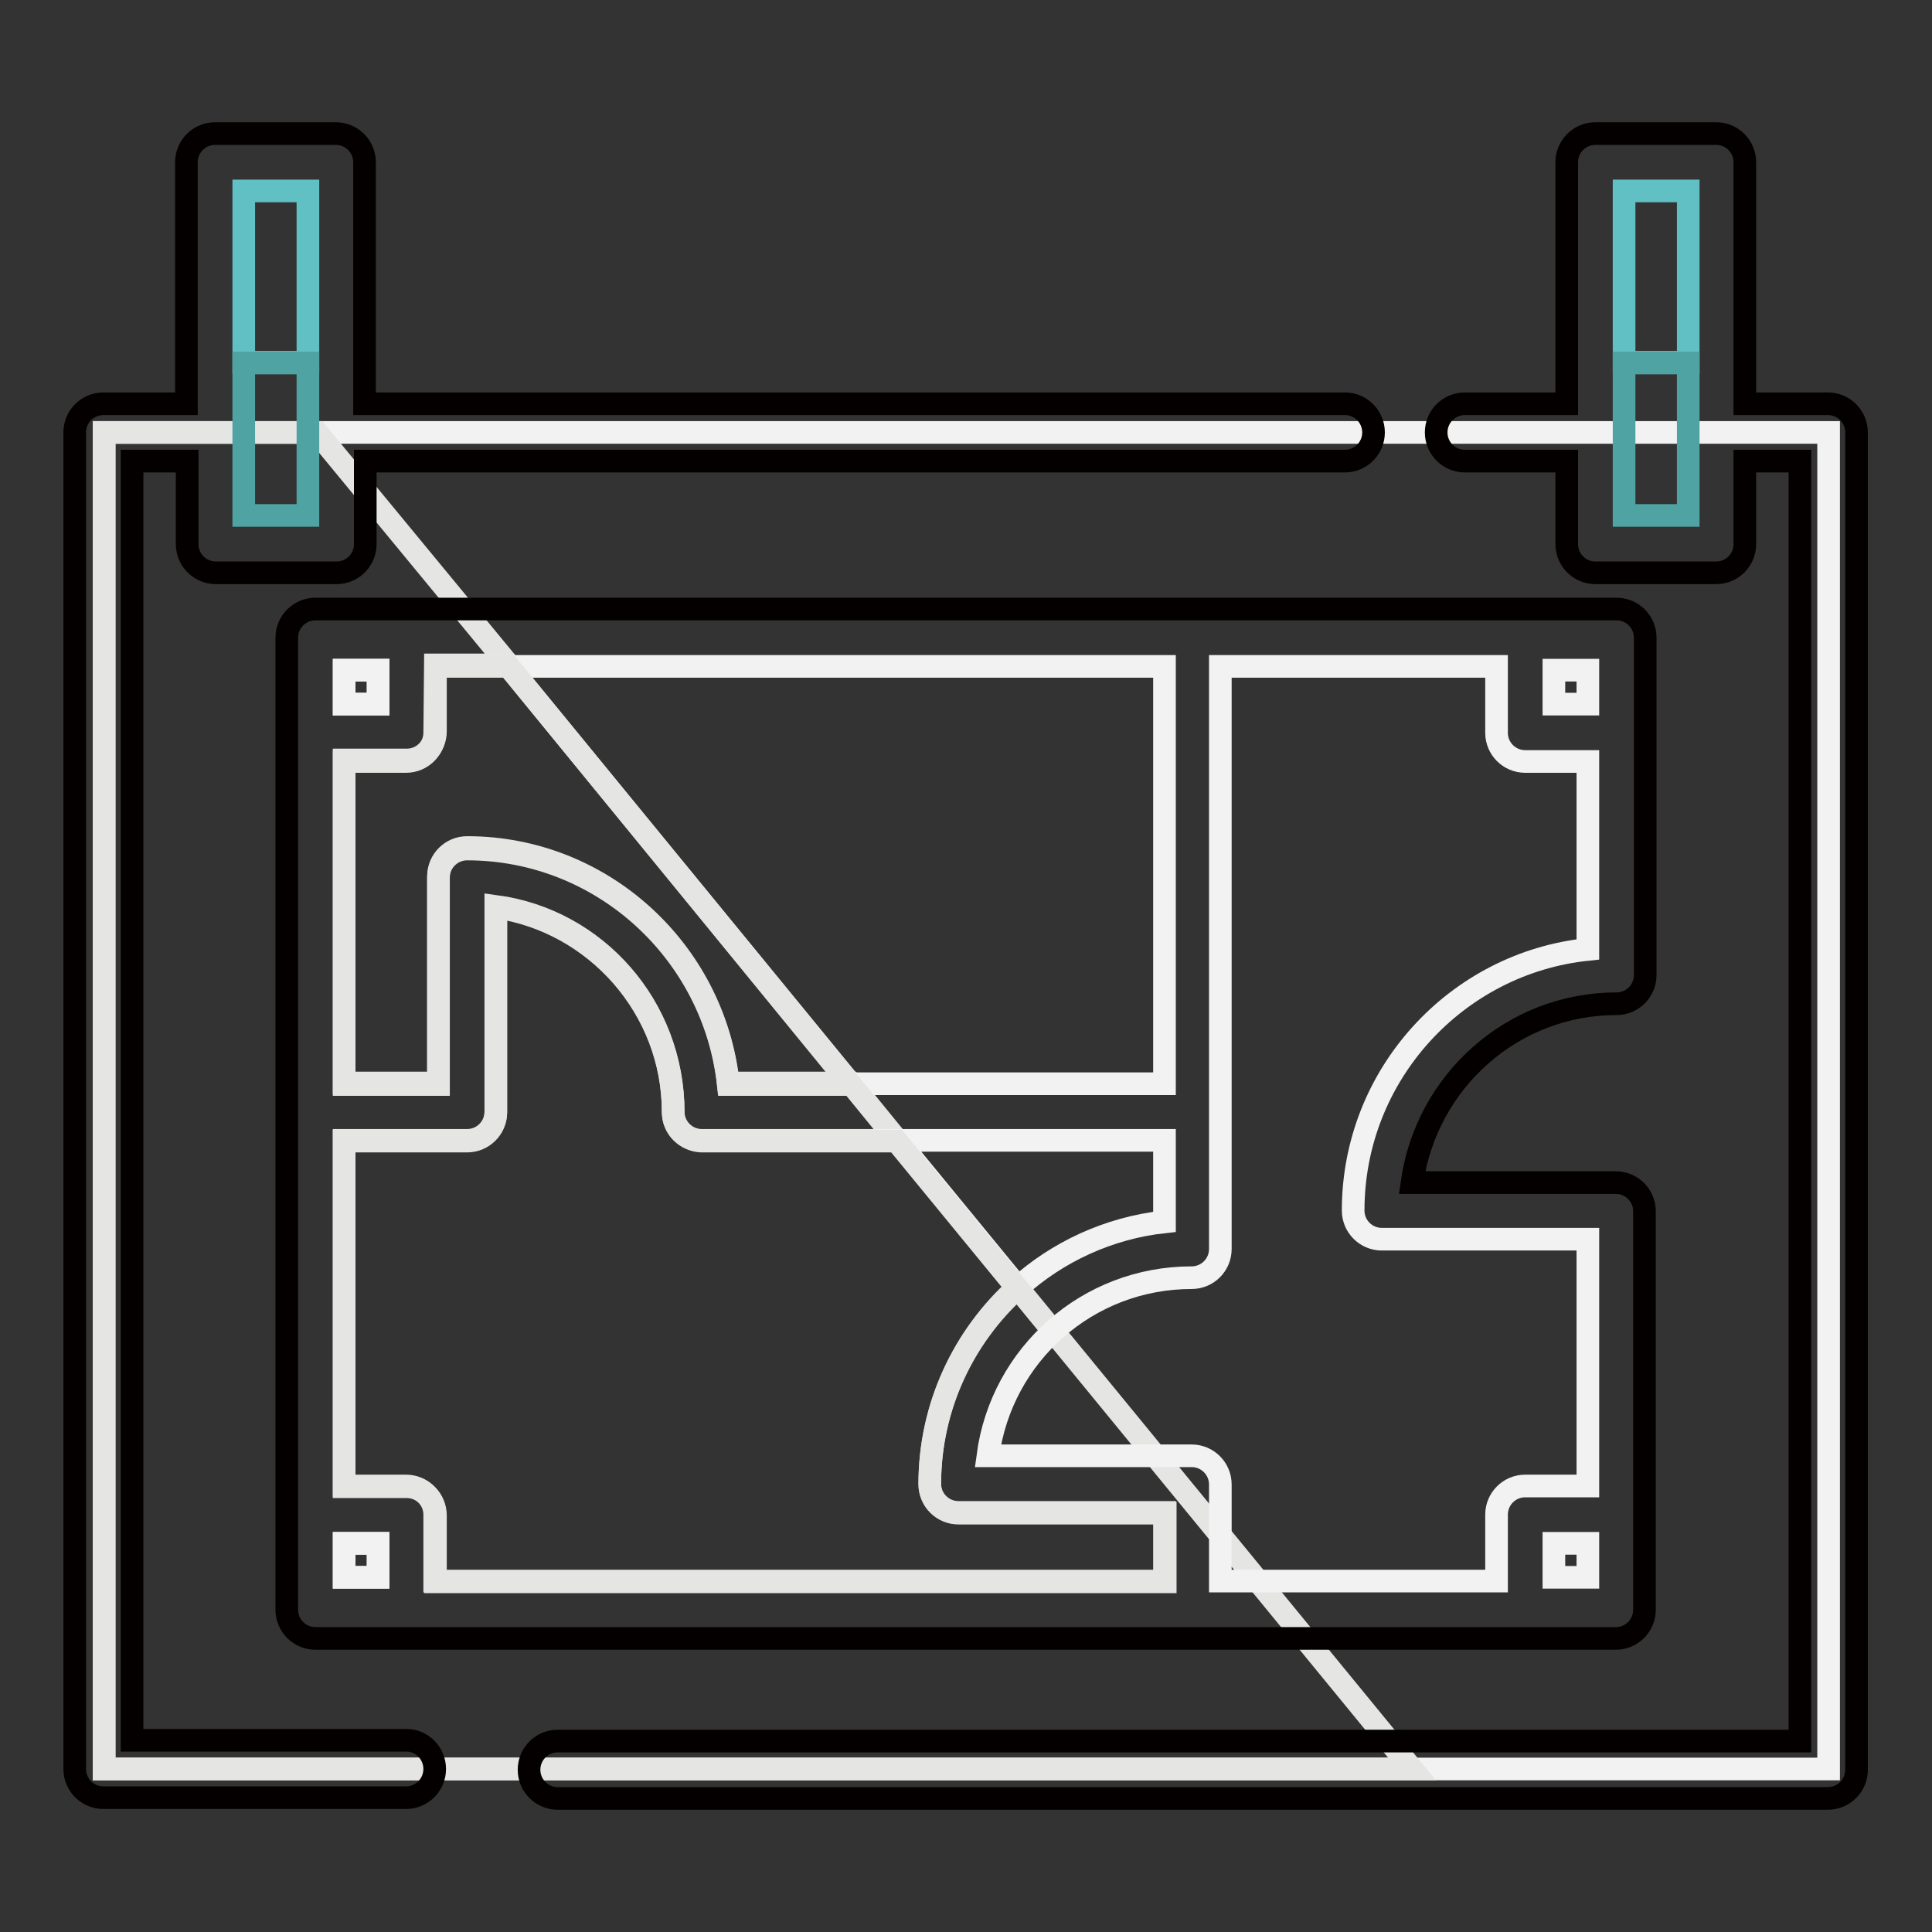<?xml version="1.0" encoding="utf-8"?>
<!-- Svg Vector Icons : http://www.onlinewebfonts.com/icon -->
<!DOCTYPE svg PUBLIC "-//W3C//DTD SVG 1.1//EN" "http://www.w3.org/Graphics/SVG/1.1/DTD/svg11.dtd">
<svg version="1.1" xmlns="http://www.w3.org/2000/svg" xmlns:xlink="http://www.w3.org/1999/xlink" x="0px" y="0px" viewBox="0 0 256 256" enable-background="new 0 0 256 256" xml:space="preserve">
<rect x="0" y="0" width="256" height="256" fill="#333333" stroke="none"/>
<g> <path stroke-width="3" fill-opacity="0" stroke="#f2f2f2"  d="M13.8,57.3h228.5v177.1H13.8V57.3z"/> <path stroke-width="3" fill-opacity="0" stroke="#e5e5e4"  d="M134.8,170.6c-7.1,6.4-11.6,15.7-11.6,26c0,2.1,1.7,3.8,3.8,3.8h27.3v9.1H57.6v-8.8c0-2.1-1.7-3.8-3.8-3.8 h-8.2v-45.8h16.3c2.1,0,3.8-1.7,3.8-3.8c0-0.2,0-0.3,0-0.5c0-0.2,0-0.3,0-0.5v-26.2c13.3,1.8,23.5,13.3,23.5,27.2 c0,2.1,1.7,3.8,3.8,3.8h25.9l-6.2-7.6H96.5c-1.9-17.5-16.7-31.2-34.6-31.2c-2.1,0-3.8,1.7-3.8,3.8v27.4H45.6v-42.8h8.3 c2.1,0,3.8-1.7,3.8-3.8v-8.8h9.7L42,57.3H13.8v177.1h173.3L134.8,170.6z M45.6,88.8h4.5v4.5h-4.5V88.8z M50.1,209h-4.5v-4.5h4.5 V209z"/> <path stroke-width="3" fill-opacity="0" stroke="#040000"  d="M214.2,133c2.1,0,3.8-1.7,3.8-3.8V84.5c0-2.1-1.7-3.8-3.8-3.8H41.8c-2.1,0-3.8,1.7-3.8,3.8v128.8 c0,2.1,1.7,3.8,3.8,3.8h172.3c2.1,0,3.8-1.7,3.8-3.8v-52.8c0-2.1-1.7-3.8-3.8-3.8h-27C189,143.3,200.4,133,214.2,133z"/> <path stroke-width="3" fill-opacity="0" stroke="#040000"  d="M53.9,230.6H17.5V61.1h7.3v11c0,2.1,1.7,3.8,3.8,3.8h16c2.1,0,3.8-1.7,3.8-3.8v-11h129.8 c2.1,0,3.8-1.7,3.8-3.8c0-2.1-1.7-3.8-3.8-3.8H48.3v-32c0-2.1-1.7-3.8-3.8-3.8h-16c-2.1,0-3.8,1.7-3.8,3.8v32h-11 c-2.1,0-3.8,1.7-3.8,3.8v177.1c0,2.1,1.7,3.8,3.8,3.8h40.1c2.1,0,3.8-1.7,3.8-3.8C57.6,232.3,55.9,230.6,53.9,230.6L53.9,230.6z  M242.2,53.5h-11v-32c0-2.1-1.7-3.8-3.8-3.8h-16c-2.1,0-3.8,1.7-3.8,3.8v32h-13.5c-2.1,0-3.8,1.7-3.8,3.8c0,2.1,1.7,3.8,3.8,3.8 h13.5v11c0,2.1,1.7,3.8,3.8,3.8h16c2.1,0,3.8-1.7,3.8-3.8v-11h7.3v169.6H73.9c-2.1,0-3.8,1.7-3.8,3.8s1.7,3.8,3.8,3.8h168.3 c2.1,0,3.8-1.7,3.8-3.8V57.3C246,55.2,244.3,53.5,242.2,53.5z"/> <path stroke-width="3" fill-opacity="0" stroke="#60c0c3"  d="M215.2,25.3h8.5v22.7h-8.5V25.3z"/> <path stroke-width="3" fill-opacity="0" stroke="#4fa3a2"  d="M215.2,48.1h8.5v20.2h-8.5V48.1z"/> <path stroke-width="3" fill-opacity="0" stroke="#60c0c3"  d="M32.3,25.3h8.5v22.7h-8.5V25.3z"/> <path stroke-width="3" fill-opacity="0" stroke="#4fa3a2"  d="M32.3,48.1h8.5v20.2h-8.5V48.1z"/> <path stroke-width="3" fill-opacity="0" stroke="#f2f2f2"  d="M179.3,160.4c0,2.1,1.7,3.8,3.8,3.8h27.3v32.7h-8.3c-2.1,0-3.8,1.7-3.8,3.8v8.8h-36.6v-12.8 c0-2.1-1.7-3.8-3.8-3.8h-27c1.8-13.4,13.2-23.6,27-23.6c2.1,0,3.8-1.7,3.8-3.8V88.3h36.6v8.8c0,2.1,1.7,3.8,3.8,3.8h8.3v24.9 C193,127.6,179.3,142.4,179.3,160.4L179.3,160.4z M205.9,204.5h4.5v4.5h-4.5V204.5z"/> <path stroke-width="3" fill-opacity="0" stroke="#f2f2f2"  d="M45.6,88.8h4.5v4.5h-4.5V88.8z M154.3,143.6V88.3H67.4l45.3,55.3H154.3z M45.6,204.5h4.5v4.5h-4.5V204.5z  M154.3,161.9v-10.8h-35.4l16,19.5C140.1,165.9,146.9,162.7,154.3,161.9L154.3,161.9z"/> <path stroke-width="3" fill-opacity="0" stroke="#e5e5e4"  d="M89.2,147.4c0-13.8-10.3-25.3-23.5-27.2v26.2c0,0.2,0,0.3,0,0.5c0,0.2,0,0.3,0,0.5c0,2.1-1.7,3.8-3.8,3.8 H45.6v45.8h8.3c2.1,0,3.8,1.7,3.8,3.8v8.8h96.7v-9.1H127c-2.1,0-3.8-1.7-3.8-3.8c0-10.3,4.5-19.6,11.6-26l-16-19.5H92.9 C90.9,151.1,89.2,149.5,89.2,147.4z"/> <path stroke-width="3" fill-opacity="0" stroke="#f2f2f2"  d="M205.9,88.8h4.5v4.5h-4.5V88.8z"/> <path stroke-width="3" fill-opacity="0" stroke="#e5e5e4"  d="M57.6,97.1c0,2.1-1.7,3.8-3.8,3.8h-8.2v42.8h12.5v-27.4c0-2.1,1.7-3.8,3.8-3.8c17.9,0,32.7,13.7,34.6,31.2 h16.2L67.4,88.3h-9.7L57.6,97.1L57.6,97.1z"/></g>
</svg>